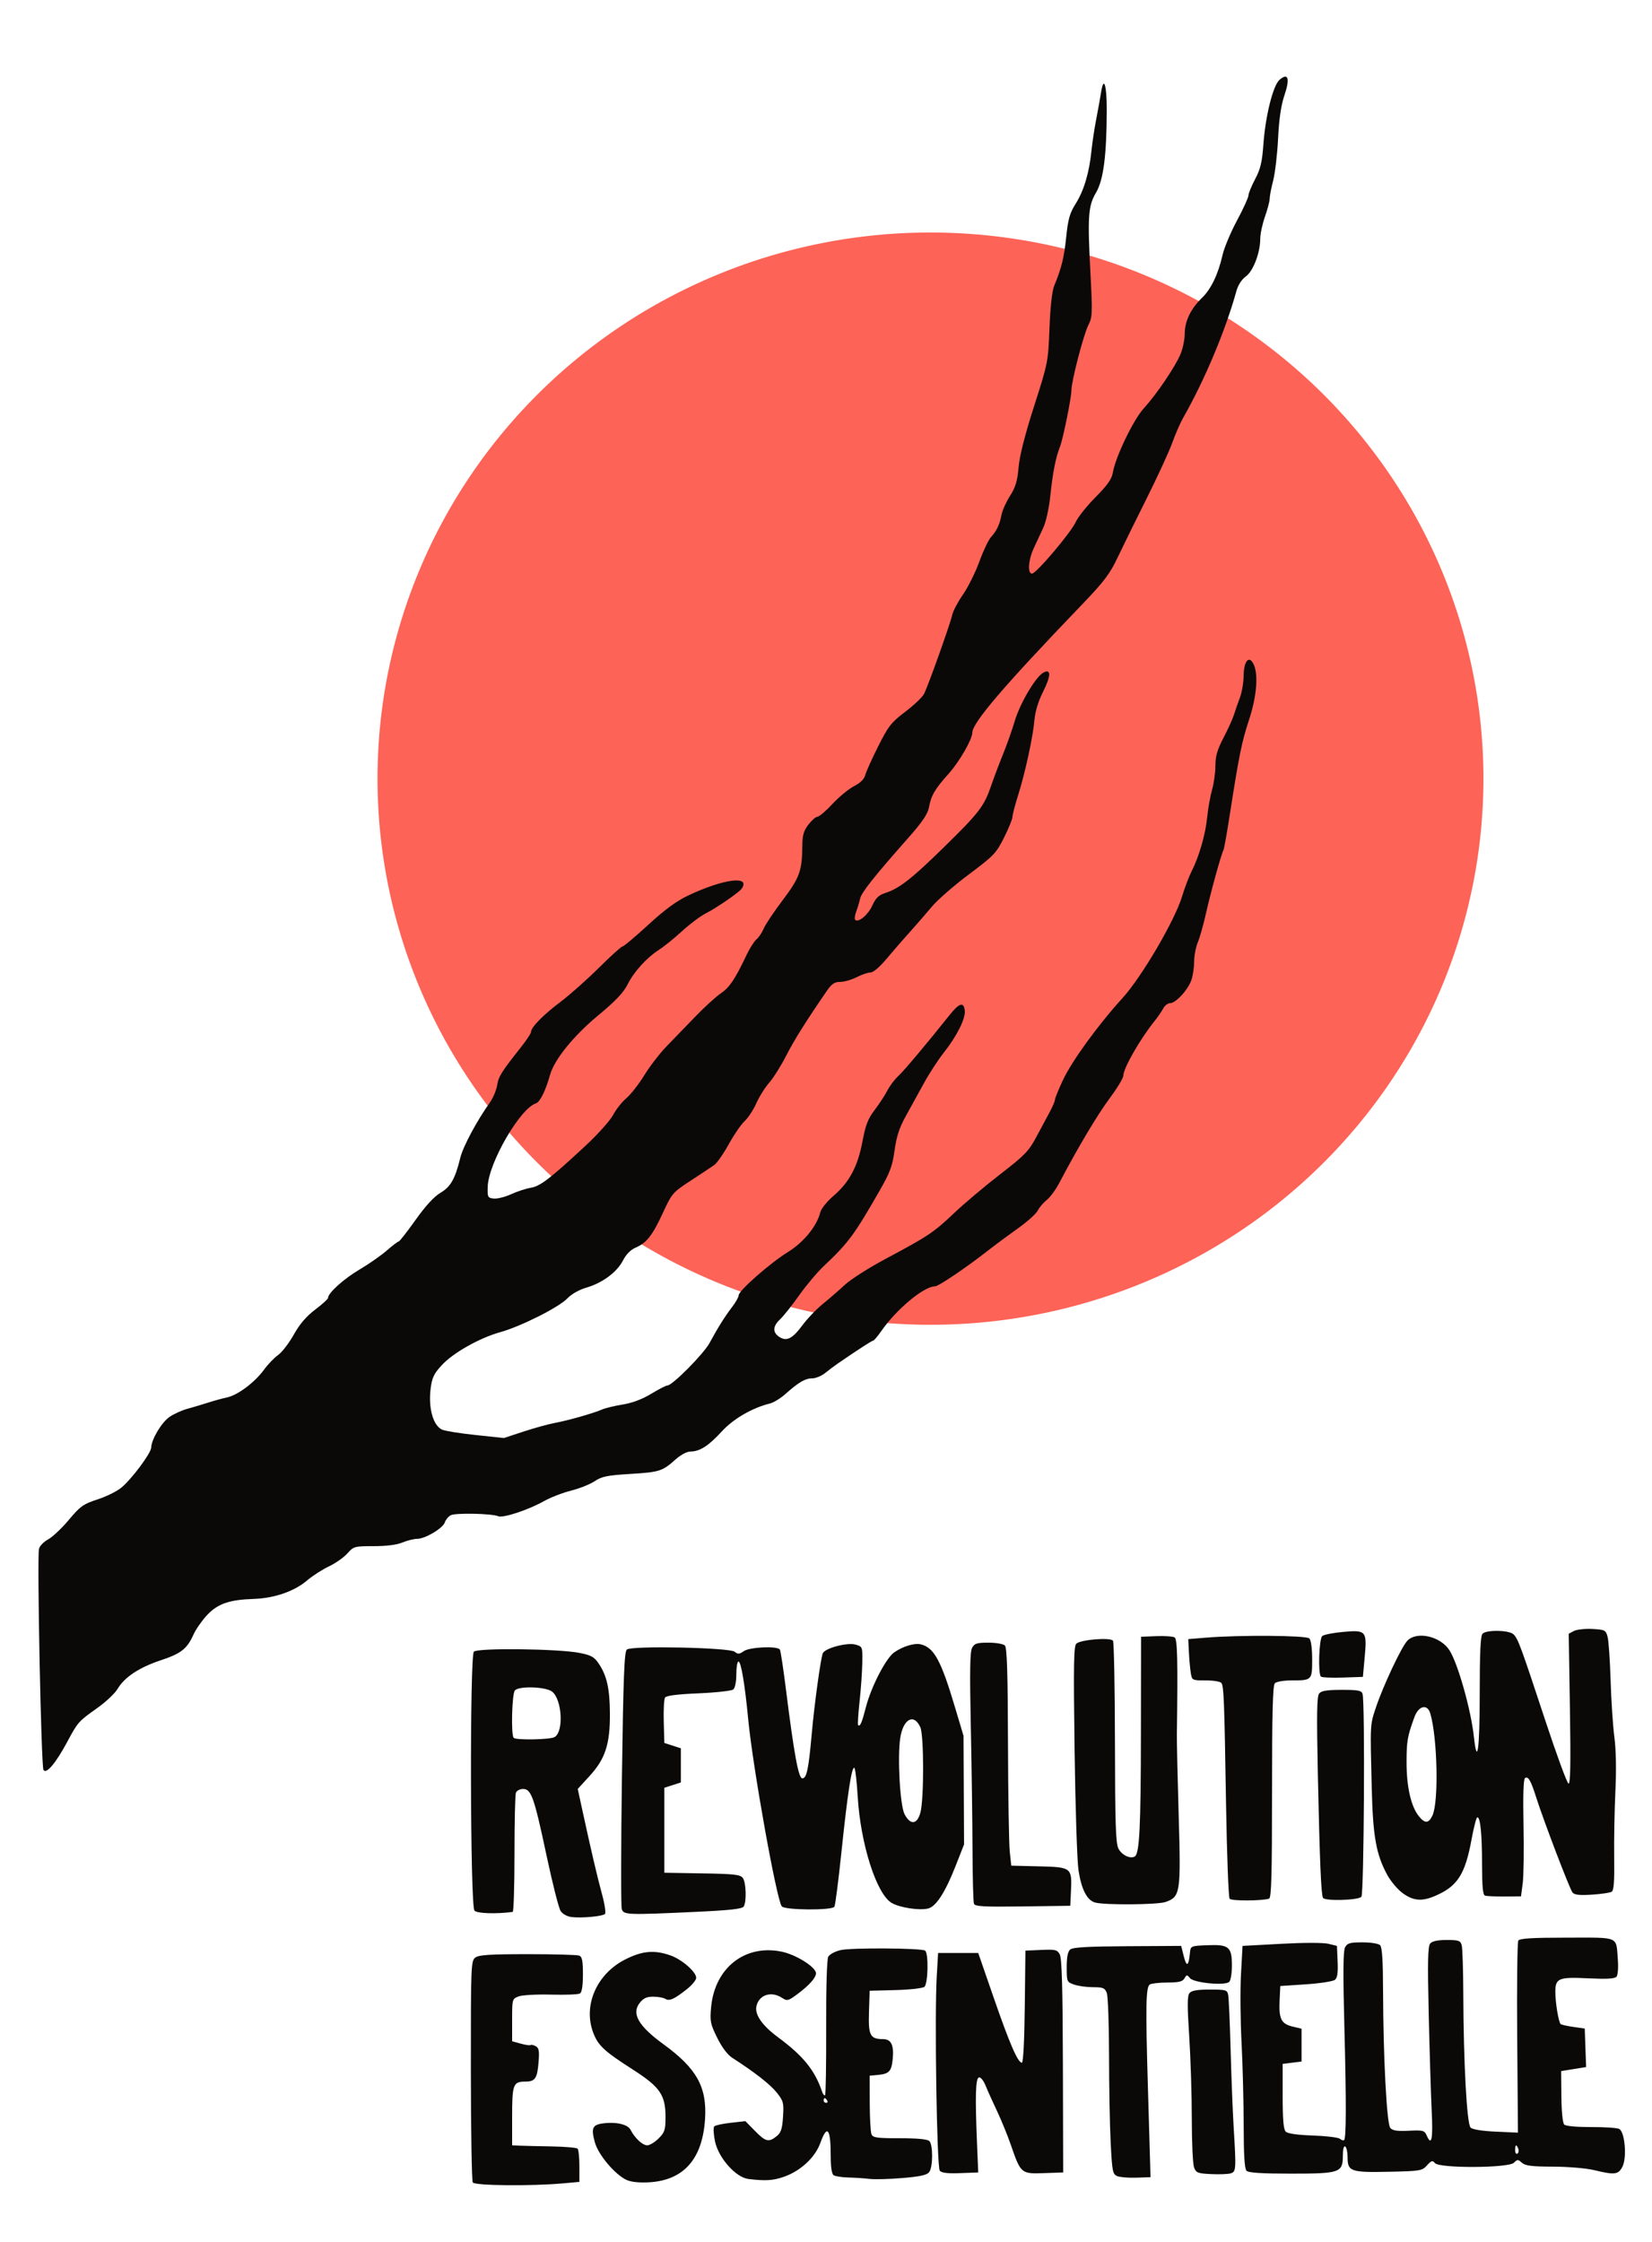 <?xml version="1.0" encoding="UTF-8" standalone="no"?>
<!-- Created with Inkscape (http://www.inkscape.org/) -->
<svg
    xmlns:inkscape="http://www.inkscape.org/namespaces/inkscape"
    xmlns:rdf="http://www.w3.org/1999/02/22-rdf-syntax-ns#"
    xmlns="http://www.w3.org/2000/svg"
    xmlns:cc="http://web.resource.org/cc/"
    xmlns:dc="http://purl.org/dc/elements/1.1/"
    xmlns:sodipodi="http://sodipodi.sourceforge.net/DTD/sodipodi-0.dtd"
    xmlns:svg="http://www.w3.org/2000/svg"
    xmlns:ns1="http://sozi.baierouge.fr"
    xmlns:xlink="http://www.w3.org/1999/xlink"
    id="svg7236"
    sodipodi:docname="revolution_essentielle.svg"
    viewBox="0 0 700 950"
    sodipodi:version="0.32"
    version="1.0"
    inkscape:output_extension="org.inkscape.output.svg.inkscape"
    inkscape:version="0.45.1"
    sodipodi:docbase="/home/ben/Images/SVG/Mai_68"
  >
  <sodipodi:namedview
      id="base"
      bordercolor="#666666"
      inkscape:pageshadow="2"
      inkscape:window-y="140"
      pagecolor="#ffffff"
      inkscape:window-height="623"
      inkscape:zoom="0.35"
      inkscape:window-x="95"
      borderopacity="1.0"
      inkscape:current-layer="layer1"
      inkscape:cx="375"
      inkscape:cy="412.7307"
      inkscape:window-width="910"
      inkscape:pageopacity="0.0"
      inkscape:document-units="px"
  />
  <g
      id="layer1"
      inkscape:label="Calque 1"
      inkscape:groupmode="layer"
      transform="translate(0 -102.36)"
    >
    <rect
        id="rect8233"
        style="color:#000000;fill-rule:evenodd;fill:#ffffff"
        inkscape:export-ydpi="37.889999"
        inkscape:export-filename="/home/ben/Images/SVG/Mai_68/revolution_essentielle.png"
        height="950"
        width="700"
        inkscape:export-xdpi="37.889999"
        y="102.36"
        x="0"
    />
    <g
        id="g9204"
        inkscape:export-ydpi="37.889999"
        inkscape:export-xdpi="37.889999"
        inkscape:export-filename="/home/ben/Images/SVG/Mai_68/revolution_essentielle.png"
        transform="translate(720 68.571)"
      >
      <path
          id="path7260"
          sodipodi:rx="235.71428"
          sodipodi:ry="248.57143"
          style="fill-rule:evenodd;fill:#fd6357"
          sodipodi:type="arc"
          d="m691.43 469.51a235.71 248.57 0 1 1 -471.43 0 235.71 248.57 0 1 1 471.43 0z"
          transform="matrix(.994 0 0 .931 -778.71 -73.376)"
          sodipodi:cy="469.50504"
          sodipodi:cx="455.71429"
      />
      <path
          id="path7256"
          style="fill:#0b0908"
          d="m-519.67 958.61c-0.43-0.69-0.8-22.1-0.81-47.58-0.02-44.71 0.05-46.38 1.92-47.75 1.53-1.11 6.28-1.42 22.17-1.42 11.12 0 20.94 0.28 21.81 0.61 1.24 0.48 1.58 2.17 1.58 7.94 0 4.79-0.43 7.6-1.25 8.11-0.69 0.43-6.2 0.64-12.25 0.48-6.09-0.16-12.23 0.18-13.75 0.76-2.72 1.04-2.75 1.16-2.75 10.03v8.98l3.69 1.02c2.04 0.56 3.89 0.82 4.14 0.58 0.24-0.24 1.2-0.03 2.14 0.48 1.39 0.74 1.62 1.96 1.24 6.71-0.55 6.96-1.46 8.3-5.63 8.3-5.13 0-5.58 1.18-5.58 14.7v12.3l3.25 0.15c1.79 0.08 7.86 0.22 13.49 0.32s10.58 0.52 11 0.94 0.76 3.76 0.76 7.43v6.66l-7 0.63c-13.51 1.21-37.32 0.97-38.17-0.38zm65.17-1.08c-4.9-2.26-11.94-10.59-13.42-15.88-1.66-5.93-1.09-7.41 3.09-8.03 5.64-0.83 10.79 0.3 11.99 2.63 1.84 3.58 5.1 6.61 7.09 6.61 1.05 0 3.22-1.31 4.83-2.92 2.6-2.6 2.92-3.61 2.92-9.11 0-9.32-2.35-12.71-13.95-20.14-12.01-7.69-14.61-10.11-16.65-15.46-4.43-11.58 1.38-24.97 13.51-31.12 7.24-3.67 12.35-4.13 19.21-1.71 4.86 1.72 10.88 6.97 10.88 9.49 0 0.9-1.69 2.99-3.75 4.64-5.4 4.33-7.61 5.35-9.3 4.28-0.8-0.51-3.1-0.92-5.13-0.93-2.8-0.01-4.17 0.62-5.76 2.64-3.56 4.52-0.53 9.8 10.02 17.47 14.15 10.29 18.54 18.19 17.67 31.75-1.09 16.97-9.05 25.95-23.75 26.8-4.16 0.23-7.58-0.13-9.5-1.01zm51.62-0.4c-5.36-0.66-12.7-8.94-14.16-15.98-0.63-3.03-0.77-5.87-0.3-6.33 0.46-0.45 3.62-1.13 7.01-1.51l6.17-0.69 4.04 4.12c4.52 4.62 5.88 4.95 9.2 2.26 1.87-1.52 2.38-3.08 2.71-8.25 0.37-5.92 0.18-6.67-2.67-10.25-2.75-3.45-9.32-8.59-18.85-14.73-2.04-1.32-4.39-4.45-6.39-8.51-2.89-5.86-3.11-6.99-2.56-12.97 1.56-16.65 14.37-26.71 29.9-23.49 5.65 1.18 13.35 5.79 14.45 8.65 0.67 1.74-2.42 5.4-8.08 9.56-3.64 2.67-4.08 2.76-6.22 1.36-4.55-2.98-9.73-1.32-10.84 3.49-0.82 3.58 2.38 8.21 9.18 13.24 10.7 7.92 15.56 13.94 18.69 23.16 0.36 1.04 0.9 1.64 1.21 1.33 0.3-0.31 0.51-13.21 0.46-28.68-0.06-16.73 0.3-28.86 0.88-29.96 0.54-1.01 2.91-2.28 5.27-2.82 4.51-1.05 34-0.87 35.76 0.22 1.54 0.95 1.29 14.04-0.29 15.36-0.72 0.6-6.24 1.21-12.25 1.37l-10.94 0.28-0.29 8.98c-0.33 9.96 0.49 11.52 6.01 11.52 3.44 0 4.65 2.62 4.02 8.71-0.52 4.96-1.54 6.01-6.24 6.46l-3.5 0.33 0.03 11.5c0.02 6.33 0.35 12.29 0.72 13.25 0.6 1.53 2.15 1.75 12.02 1.75 7.48 0 11.74 0.41 12.53 1.2 1.58 1.58 1.54 10.95-0.05 13.12-0.94 1.27-3.71 1.9-11.25 2.54-5.5 0.47-11.8 0.64-14 0.38s-6.25-0.53-9-0.6c-2.75-0.08-5.56-0.5-6.25-0.95-0.81-0.52-1.25-3.38-1.25-8.17 0-11.69-1.5-13.58-4.4-5.51-2.19 6.08-8.24 11.75-15.21 14.25-4.7 1.68-7.98 1.9-15.27 1.01zm33.38-33.27c-0.34-0.55-0.82-1-1.06-1s-0.44 0.45-0.44 1 0.48 1 1.06 1 0.78-0.45 0.44-1zm122.9 32.05c-1.93-0.8-2.15-1.93-2.78-14.21-0.37-7.34-0.68-24.05-0.69-37.14-0.01-13.1-0.44-24.91-0.95-26.25-0.81-2.13-1.56-2.45-5.81-2.45-2.68 0-6.29-0.49-8.02-1.1-3.08-1.07-3.15-1.23-3.15-7.37 0-4.37 0.46-6.66 1.5-7.53 1.1-0.91 7.71-1.28 24.25-1.37l22.75-0.13 1.13 4.5c1.17 4.62 2.03 4.12 2.58-1.5 0.29-2.99 0.3-3 7.43-3.29 9.09-0.37 10.36 0.69 10.36 8.66 0 3.15-0.51 6.24-1.13 6.86-1.73 1.73-15.03 0.46-16.68-1.6-1.2-1.5-1.38-1.49-2.3 0.12-0.77 1.37-2.34 1.76-7.19 1.77-3.41 0.01-6.77 0.38-7.47 0.82-1.7 1.08-1.85 8.81-0.84 43.16 0.47 15.68 0.91 30.75 0.98 33.5l0.13 5-6 0.21c-3.3 0.12-6.94-0.18-8.1-0.66zm39.81-0.85c-5.68-0.27-6.39-0.54-7.25-2.81-0.53-1.39-0.96-10.63-0.96-20.55s-0.49-25.66-1.09-34.97c-0.86-13.17-0.83-17.26 0.12-18.4 0.87-1.05 3.33-1.47 8.57-1.47 6.83 0 7.39 0.16 7.82 2.25 0.25 1.24 0.71 11.7 1.03 23.25 0.31 11.55 0.88 26.18 1.27 32.5 1.11 18.3 1.06 19.17-1.22 19.88-1.1 0.34-4.83 0.49-8.29 0.32zm-115-1.44c-1.25-1.51-2.25-65.59-1.29-82.26l0.58-10h8.5 8.5l6.58 19c6.72 19.44 10.22 27.5 11.92 27.5 0.58 0 1.07-9.4 1.23-23.75l0.27-23.75 6.69-0.29c6.05-0.27 6.81-0.08 7.88 1.93 0.87 1.62 1.23 14.54 1.31 47.29l0.12 45.07-8.2 0.29c-9.62 0.34-9.77 0.21-13.99-11.99-1.38-4.01-4.01-10.45-5.83-14.3s-4.02-8.72-4.88-10.84c-0.91-2.22-2.1-3.65-2.84-3.41-1.4 0.47-1.6 8.03-0.76 28.25l0.5 12-7.59 0.29c-5.39 0.21-7.92-0.1-8.7-1.03zm129.99 0.04c-0.84-0.84-1.21-6.56-1.22-19.25-0.01-9.93-0.42-25.7-0.9-35.05-0.49-9.35-0.6-22.4-0.24-29l0.66-12 16.4-0.89c9.58-0.52 17.89-0.52 20 0l3.6 0.89 0.29 6.59c0.21 4.77-0.1 6.92-1.13 7.78-0.78 0.65-6.32 1.51-12.29 1.91l-10.87 0.72-0.3 6.23c-0.36 7.69 0.71 9.81 5.53 10.96l3.77 0.89v6.96 6.96l-4 0.5-4 0.5v13.7c0 9.9 0.36 14.07 1.3 15 0.84 0.85 4.88 1.42 11.5 1.65 5.61 0.19 10.77 0.81 11.47 1.39s1.49 0.83 1.76 0.57c0.92-0.92 0.96-15.64 0.13-47.45-0.61-23.37-0.53-32.73 0.28-34.25 0.96-1.8 2.05-2.11 7.4-2.11 3.53 0 6.78 0.52 7.46 1.2 0.84 0.84 1.21 6.6 1.24 19.25 0.07 28.02 1.55 56.36 3.05 58.16 0.97 1.17 2.85 1.46 7.84 1.22 6.01-0.3 6.65-0.14 7.56 1.92 2.13 4.86 2.75 1.83 2.15-10.5-0.33-7.01-0.9-25.45-1.26-40.98-0.5-21.98-0.37-28.58 0.61-29.75 0.85-1.04 3.09-1.52 7.02-1.52 5.12 0 5.82 0.25 6.36 2.25 0.33 1.24 0.63 10.35 0.662 20.25 0.096 29.51 1.507 55.48 3.095 56.99 0.853 0.81 4.909 1.47 10.719 1.72l9.345 0.42-0.312-40.07c-0.172-22.03 0.036-40.62 0.463-41.31 0.579-0.93 5.831-1.25 20.65-1.25 22.634 0 20.745-0.84 21.547 9.61 0.241 3.14-0.016 6.26-0.572 6.93-0.732 0.88-4.03 1.08-11.967 0.7-12.803-0.61-14.022-0.07-13.956 6.13 0.047 4.48 1.38 12.39 2.231 13.24 0.291 0.29 2.711 0.84 5.377 1.22l4.848 0.69 0.289 8.16 0.289 8.16-5.289 0.85-5.289 0.86 0.102 10.78c0.06 6.34 0.553 11.23 1.198 11.87 0.659 0.66 5.205 1.08 11.398 1.06 5.666-0.03 11.023 0.34 11.905 0.8 2.408 1.28 3.337 12.19 1.363 16.01-1.751 3.38-3.226 3.56-11.966 1.45-3.37-0.81-11.006-1.46-17.421-1.48-9.076-0.03-11.788-0.37-13.206-1.65-1.644-1.49-1.914-1.49-3.401 0-2.272 2.27-31.562 2.41-33.432 0.16-1.04-1.25-1.52-1.12-3.38 0.95-2.06 2.3-2.81 2.43-16.25 2.71-16.14 0.34-17.41-0.12-17.41-6.27 0-2.1-0.45-4.1-1-4.44-0.61-0.37-1 1.14-1 3.89 0 7.2-1.2 7.61-22.02 7.61-12.34 0-17.94-0.36-18.78-1.2zm115.15-9.33c-0.793-2.07-1.349-1.82-1.349 0.59 0 1.13 0.43 1.79 0.956 1.47 0.526-0.33 0.703-1.25 0.393-2.06zm-401.12-98.19c-1.94-0.24-3.85-1.29-4.69-2.59-0.78-1.2-3.45-11.7-5.92-23.33-5.3-24.91-6.51-28.36-9.96-28.36-1.35 0-2.72 0.71-3.05 1.58-0.34 0.87-0.61 12.57-0.61 26s-0.34 24.47-0.75 24.52c-7.17 0.94-15.2 0.66-16.21-0.56-1.81-2.17-2.03-107.94-0.24-109.73 1.64-1.64 35.94-1.23 44.81 0.54 4.9 0.97 6.19 1.69 8.11 4.55 3.43 5.11 4.65 10.59 4.72 21.1 0.07 12.97-1.94 19.2-8.54 26.42l-5.09 5.57 1.68 7.76c4.05 18.62 6.54 29.28 8.54 36.61 1.19 4.32 1.78 8.2 1.31 8.62-1.09 1.01-9.92 1.81-14.11 1.3zm-7.28-76.25c3.96-2.12 3.27-15.81-0.97-19.25-2.6-2.1-13.84-2.52-15.78-0.58-1.28 1.28-1.74 18.92-0.53 20.14 1.03 1.03 15.24 0.78 17.28-0.31zm28.51 72.85c-0.37-1.17-0.34-26.14 0.06-55.49 0.6-42.99 1.01-53.58 2.1-54.49 2.04-1.69 43.55-0.83 45.69 0.95 1.34 1.11 1.97 1.07 3.87-0.26 2.5-1.75 14.29-2.26 15.28-0.66 0.31 0.51 1.46 8.05 2.55 16.75 3.47 27.63 5.34 37.82 6.96 37.82 1.84 0 2.66-3.86 4-19 1.11-12.45 3.73-31.55 4.66-33.97 0.84-2.18 10.32-4.72 13.87-3.71 2.98 0.85 3 0.9 2.88 7.77-0.07 3.8-0.59 11.19-1.16 16.41-0.56 5.23-0.85 9.69-0.62 9.92 0.83 0.85 1.6-0.92 3.33-7.66 2.21-8.58 8.48-20.72 11.96-23.14 3.73-2.59 8.6-4.06 11.29-3.4 5.6 1.36 8.57 6.81 14.44 26.52l3.66 12.26 0.11 23 0.11 23-3.67 9.34c-4.34 11.02-8.2 16.97-11.56 17.81-3.68 0.92-11.92-0.33-15.42-2.35-6.45-3.73-13.25-25.03-14.43-45.26-0.39-6.62-1.05-12.04-1.47-12.04-1.15 0-2.82 11.01-5.4 35.66-1.27 12.18-2.62 22.65-2.99 23.25-0.99 1.6-21.02 1.46-22.3-0.16-2.2-2.77-12.29-59.01-14.22-79.25-1.43-14.98-3.04-24.5-4.13-24.5-0.5 0-0.91 2.42-0.91 5.38 0 3.18-0.53 5.82-1.29 6.45-0.71 0.59-7.33 1.33-14.7 1.64-8.99 0.38-13.68 0.97-14.21 1.8-0.45 0.68-0.69 5.28-0.55 10.23l0.25 9 3.5 1.13 3.5 1.13v7.24 7.24l-3.5 1.13-3.5 1.13v18 18l16 0.27c13.6 0.22 16.19 0.51 17.25 1.94 1.41 1.89 1.66 10.09 0.37 12.12-0.62 0.98-5.86 1.57-19.73 2.22-29.77 1.38-31.13 1.33-31.93-1.17zm126.55-40.91c1.54-5.73 1.51-32.77-0.05-36.16-2.74-6-7.28-3.5-8.51 4.67-1.24 8.24-0.06 28.7 1.86 32.27 2.5 4.67 5.32 4.34 6.7-0.78zm22.68 38.66c-0.3-0.77-0.57-11.02-0.61-22.77s-0.36-35.32-0.72-52.39c-0.49-23.11-0.36-31.6 0.53-33.25 1.01-1.9 2.02-2.22 6.95-2.22 3.17 0 6.3 0.54 6.96 1.2 0.89 0.89 1.23 11.56 1.31 41.25 0.06 22.03 0.4 42.75 0.75 46.05l0.64 6 11.73 0.28c13.77 0.33 14.04 0.54 13.57 10.49l-0.3 6.23-20.14 0.27c-16.58 0.23-20.23 0.02-20.67-1.14zm51.34-0.51c-3.44-0.97-5.8-5.54-7.04-13.67-0.59-3.82-1.33-26.76-1.66-50.97-0.49-36.75-0.36-44.2 0.79-45.11 2.16-1.72 14.58-2.66 15.49-1.18 0.42 0.67 0.79 20.14 0.83 43.27 0.05 34.28 0.32 42.55 1.48 44.82 1.4 2.73 5.05 4.48 6.93 3.32 1.99-1.23 2.54-12.24 2.59-52.1l0.06-41 6.5-0.26c3.58-0.14 7.06 0.11 7.74 0.56 1.16 0.76 1.37 9.9 0.93 41.2-0.04 3.03 0.31 18.56 0.78 34.51 0.96 32.53 0.7 34.2-5.57 36.38-3.42 1.19-25.77 1.36-29.85 0.23zm56.99-1.59c-0.47-0.57-1.15-18.59-1.51-40.04-0.72-44.11-0.94-49.75-1.93-51.35-0.39-0.64-3.27-1.14-6.59-1.14-5.88 0-5.9-0.01-6.43-3.25-0.29-1.79-0.65-5.72-0.79-8.75l-0.27-5.5 7.5-0.62c14.26-1.17 42.51-0.97 43.8 0.32 0.73 0.73 1.2 4.25 1.2 8.9 0 8.84-0.06 8.9-8.88 8.9-3.15 0-6.26 0.54-6.92 1.2-0.9 0.9-1.2 12.5-1.2 46.03 0 34.99-0.27 44.92-1.25 45.24-3.01 0.98-15.93 1.03-16.73 0.06zm39.57-0.38c-0.79-1.29-1.41-16.01-2.18-52.38-0.54-25.72-0.42-33.05 0.57-34.25 0.95-1.14 3.35-1.52 9.58-1.52 7.05 0 8.38 0.27 8.8 1.75 1.08 3.82 0.61 84.59-0.5 85.92-1.25 1.51-15.38 1.91-16.27 0.48zm33.81-1.97c-2.14-1.56-5.1-5.05-6.57-7.75-4.74-8.77-6.08-16.23-6.59-36.93-0.68-27.3-0.72-26.55 1.74-33.94 3.05-9.15 10.74-25.54 13.29-28.31 3.96-4.28 14.1-2.01 17.94 4.02 3.54 5.56 9.054 25.08 10.302 36.48 1.438 13.13 2.488 5.51 2.488-18.05 0-17.56 0.333-24.63 1.2-25.5 1.736-1.73 11.327-1.53 13.139 0.28 1.925 1.93 3.03 4.93 13.436 36.46 4.799 14.55 9.228 26.6 9.843 26.79 0.815 0.26 0.98-8.3 0.607-31.58l-0.51-31.92 2.168-1.17c1.193-0.63 4.714-1.02 7.825-0.86 5.339 0.29 5.702 0.47 6.471 3.3 0.449 1.65 1.026 9.98 1.284 18.5 0.257 8.53 0.974 19.33 1.592 24 0.708 5.35 0.868 13.87 0.431 23-0.382 7.98-0.609 20.64-0.506 28.14 0.138 10-0.145 13.85-1.06 14.41-0.687 0.43-4.451 0.98-8.365 1.23-5.251 0.34-7.408 0.1-8.233-0.91-1.206-1.48-12.303-30.54-15.414-40.37-2.256-7.13-3.328-8.97-4.712-8.12-0.669 0.41-0.892 7.36-0.639 19.88 0.215 10.58 0.062 21.72-0.339 24.74l-0.728 5.5-6.995 0.06c-3.847 0.03-7.557-0.13-8.245-0.36-0.911-0.3-1.253-3.84-1.261-13.05-0.011-13.09-0.709-20.15-1.993-20.15-0.408 0-1.503 4.16-2.434 9.25-2.764 15.12-6.042 20.13-15.832 24.22-5.36 2.24-8.94 1.89-13.33-1.29zm12.57-32.93c2.7-5.73 2.13-32.88-0.91-43.25-1.22-4.17-4.94-3.34-6.71 1.5-3.01 8.22-3.35 10.21-3.35 19.34 0 10.21 1.87 18.46 5.12 22.59 2.6 3.3 4.24 3.25 5.85-0.18zm-588.55-19.32c-0.97-1.52-2.77-89.88-1.9-93.66 0.28-1.23 2.01-3.03 3.83-4 1.83-0.97 5.78-4.69 8.78-8.27 4.88-5.82 6.15-6.73 12.18-8.7 3.71-1.2 8.26-3.45 10.12-5 4.43-3.68 12.55-14.57 12.63-16.94 0.11-3.55 4.46-10.8 7.85-13.08 1.87-1.26 5.25-2.78 7.5-3.38 2.25-0.61 6.11-1.76 8.59-2.56 2.48-0.81 6.19-1.83 8.25-2.27 4.53-0.97 11.78-6.43 15.7-11.84 1.58-2.18 4.23-4.93 5.88-6.11 1.66-1.18 4.65-5.06 6.64-8.64 2.52-4.49 5.32-7.76 9.08-10.61 3-2.26 5.45-4.49 5.45-4.95 0-2.08 6.62-8.06 13.26-11.98 3.98-2.35 9.22-6 11.63-8.11 2.42-2.1 4.69-3.83 5.05-3.83s3.56-4.09 7.11-9.09c4.23-5.96 7.86-9.92 10.55-11.51 4.36-2.56 6.25-5.91 8.45-14.9 1.14-4.7 7.05-15.73 12.54-23.42 1.34-1.88 2.72-5.16 3.06-7.28 0.6-3.74 1.8-5.65 10.31-16.41 2.22-2.81 4.04-5.59 4.04-6.17 0-1.96 5.16-7.23 12.45-12.71 3.97-2.99 11.3-9.5 16.3-14.47 4.99-4.97 9.5-9.04 10.01-9.04s5.39-4.1 10.84-9.11c6.92-6.38 12-10.12 16.9-12.44 15.04-7.15 26.84-8.66 22.73-2.92-1.14 1.61-10.6 8.11-15.21 10.46-2.29 1.17-6.8 4.55-10.02 7.51s-7.58 6.49-9.68 7.84c-5.34 3.43-10.69 9.33-13.46 14.86-1.69 3.35-5.15 7-12.14 12.78-10.62 8.78-18.8 18.86-20.65 25.42-1.92 6.81-4.26 11.53-6 12.08-6.7 2.13-20.07 25.22-20.41 35.27-0.15 4.46 0.01 4.77 2.51 5.06 1.48 0.17 4.8-0.65 7.38-1.83 2.59-1.18 6.34-2.41 8.33-2.73 3.98-0.64 8.18-3.85 23.04-17.64 5.27-4.89 10.6-10.83 11.85-13.19 1.25-2.37 3.77-5.57 5.61-7.11s5.29-5.96 7.67-9.81c2.37-3.85 6.6-9.33 9.38-12.18 2.79-2.85 8.22-8.47 12.07-12.48s8.74-8.48 10.87-9.93c3.77-2.57 6.07-6 11.03-16.45 1.31-2.77 3.18-5.69 4.15-6.5 0.97-0.8 2.35-2.86 3.06-4.57 0.72-1.72 4.33-7.12 8.02-12 7.15-9.47 8.25-12.47 8.33-22.79 0.03-4.75 0.54-6.56 2.59-9.25 1.4-1.84 3.14-3.35 3.85-3.35 0.72 0 3.58-2.44 6.36-5.43s6.89-6.37 9.13-7.51c2.64-1.35 4.3-2.99 4.72-4.63 0.35-1.41 2.82-6.9 5.48-12.2 4.33-8.63 5.54-10.18 11.49-14.69 3.66-2.77 7.23-6.16 7.94-7.54 1.73-3.33 11.14-29.7 11.96-33.5 0.35-1.65 2.39-5.51 4.53-8.59 2.14-3.07 5.27-9.34 6.94-13.93s3.89-9.27 4.92-10.41c2.48-2.72 3.71-5.32 4.5-9.5 0.36-1.88 1.99-5.5 3.62-8.04 2.32-3.63 3.1-6.23 3.61-12.08 0.43-4.9 2.68-13.76 6.59-25.95 5.85-18.22 5.95-18.72 6.5-33 0.36-9.14 1.1-15.79 2.02-18 3.1-7.52 4.16-11.84 5.08-20.71 0.78-7.54 1.5-10.08 3.98-14 3.49-5.53 5.74-13.04 6.69-22.288 0.36-3.575 1.28-9.65 2.03-13.5s1.66-8.914 2.03-11.254c1.16-7.519 2.48-3.446 2.44 7.563-0.06 19.126-1.4 29.379-4.53 34.719-3.37 5.76-3.66 9.98-2.35 34.75 0.87 16.51 0.8 18.04-0.95 21.5-2.01 3.97-7.13 23.66-7.13 27.45-0.01 3.25-3.56 20.74-4.91 24.15-1.78 4.51-3.03 10.91-4.05 20.73-0.53 5.18-1.81 10.93-2.99 13.47-1.13 2.43-2.95 6.36-4.05 8.74-2.28 4.92-2.67 10.68-0.71 10.68 1.79 0 16.56-17.45 18.57-21.94 0.91-2.03 4.68-6.74 8.37-10.47 5.06-5.11 6.87-7.68 7.32-10.44 1.08-6.51 8.73-22.41 13.07-27.15 5.34-5.84 13.15-17.33 15.52-22.83 1.02-2.38 1.86-6.34 1.86-8.79 0-5.32 2.56-10.66 7.27-15.18 3.87-3.72 6.91-10.05 8.75-18.2 0.68-3.02 3.43-9.59 6.11-14.59s4.87-9.79 4.87-10.65c0-0.85 1.28-3.98 2.84-6.94 2.27-4.32 2.96-7.24 3.49-14.662 0.86-12.136 4.11-25.105 6.87-27.446 3.66-3.09 4.46-0.557 2.07 6.529-1.46 4.321-2.3 10.017-2.71 18.381-0.33 6.666-1.27 14.678-2.08 17.798s-1.48 6.57-1.48 7.66c0 1.08-0.9 4.53-2 7.66s-2 7.34-2 9.36c0 5.95-3 13.77-6.14 16-1.74 1.24-3.25 3.61-3.97 6.2-4.64 16.75-13.55 37.94-22.63 53.81-1.13 1.98-3.19 6.7-4.56 10.5-1.37 3.79-6.26 14.4-10.85 23.57s-10.11 20.4-12.27 24.97c-3.27 6.93-5.73 10.18-15 19.84-33.3 34.69-46.55 50.17-46.59 54.42-0.03 2.86-5.49 12.33-10.06 17.42-5.83 6.5-7.4 9.19-8.33 14.33-0.47 2.63-2.84 6.14-8.38 12.41-15.09 17.09-20.21 23.54-20.79 26.22-0.33 1.49-1.07 3.96-1.65 5.49s-0.76 3.07-0.41 3.42c1.34 1.35 5.46-2.09 7.25-6.05 1.48-3.26 2.7-4.42 5.69-5.39 5.84-1.91 11.07-6.01 24.76-19.43 14.84-14.54 16.9-17.22 19.86-25.83 1.23-3.57 3.52-9.65 5.09-13.5s3.81-10.18 4.97-14.07c2.22-7.5 8.88-18.75 12.11-20.48 3.33-1.78 3.28 1.35-0.12 8.09-1.99 3.94-3.33 8.33-3.64 11.86-0.61 7.19-3.94 22.49-6.97 32.11-1.3 4.12-2.37 8.22-2.37 9.11s-1.6 4.82-3.56 8.74c-3.32 6.64-4.35 7.7-14.94 15.62-6.25 4.67-13.31 10.83-15.68 13.69-2.38 2.85-6.58 7.69-9.35 10.76-2.77 3.06-7.19 8.16-9.83 11.32-2.85 3.42-5.59 5.75-6.76 5.75-1.08 0-3.72 0.9-5.88 2s-5.29 2-6.97 2c-2.4 0-3.6 0.8-5.63 3.75-8.86 12.88-13.77 20.69-17.3 27.58-2.21 4.3-5.45 9.45-7.2 11.44s-4.2 5.9-5.43 8.68c-1.24 2.78-3.47 6.18-4.96 7.55-1.49 1.38-4.51 5.78-6.72 9.79s-4.97 7.97-6.15 8.81-5.67 3.82-9.98 6.63c-7.61 4.97-7.95 5.37-11.79 13.68-4.44 9.6-6.9 12.72-11.6 14.73-2.05 0.87-3.99 2.85-5.28 5.38-2.53 4.95-8.72 9.56-15.51 11.53-3.07 0.89-6.33 2.74-8.06 4.56-3.6 3.78-19.65 11.86-28.42 14.31-8.85 2.47-19.98 8.76-24.82 14.01-3.32 3.6-4.13 5.3-4.71 9.94-1.02 8.21 1.05 15.64 4.86 17.37 1.21 0.55 7.59 1.58 14.18 2.27l11.99 1.28 8.5-2.79c4.68-1.53 10.52-3.14 13-3.59 5.4-0.97 16.53-4.13 20-5.67 1.38-0.62 5.34-1.58 8.8-2.14 4.12-0.66 8.32-2.24 12.13-4.56 3.21-1.94 6.33-3.54 6.93-3.54 2.05 0 15.3-13.37 17.78-17.95 3.59-6.63 6.5-11.26 9.61-15.33 1.51-1.97 2.75-4.19 2.75-4.92 0-1.96 13.47-13.78 20.89-18.34 6.59-4.04 12.28-11.01 13.67-16.76 0.38-1.57 2.83-4.63 5.59-7 6.72-5.75 10.32-12.49 12.3-23.06 1.31-6.99 2.33-9.64 5.15-13.33 1.93-2.54 4.34-6.23 5.36-8.21 1.01-1.98 3.07-4.72 4.57-6.1 2.46-2.26 11.89-13.47 21.71-25.8 4.23-5.32 6.12-5.9 6.57-2.03 0.39 3.34-3.35 10.81-8.96 17.89-2.36 2.99-6.15 8.82-8.4 12.94-2.26 4.13-5.72 10.43-7.71 14-2.66 4.81-3.88 8.55-4.68 14.39-0.9 6.6-1.93 9.37-6.3 17-10.74 18.77-13.27 22.19-23.62 31.96-2.83 2.66-7.57 8.29-10.54 12.5-2.98 4.21-6.58 8.74-8 10.08-3.13 2.92-3.32 5.46-0.54 7.4 3.11 2.18 5.67 0.95 9.86-4.72 2.08-2.82 5.99-6.92 8.68-9.1 2.7-2.19 6.94-5.87 9.43-8.18 2.49-2.3 10.14-7.19 17-10.84 18.32-9.78 20.54-11.26 29.22-19.49 4.35-4.12 13.16-11.55 19.58-16.5 10.27-7.92 12.09-9.79 15.17-15.57 1.92-3.62 4.51-8.44 5.75-10.71 1.24-2.28 2.25-4.64 2.25-5.24 0-0.61 1.51-4.34 3.36-8.29 3.77-8.09 14.88-23.4 25.23-34.78 8.18-8.99 22.18-32.86 25.28-43.1 1.12-3.68 2.9-8.4 3.97-10.5 3.22-6.31 5.93-15.66 6.66-22.94 0.38-3.78 1.32-9.09 2.09-11.8 0.78-2.71 1.41-7.29 1.41-10.18 0-4.04 0.8-6.77 3.48-11.93 1.92-3.67 3.92-8.09 4.44-9.82 0.53-1.73 1.64-4.94 2.48-7.14 0.83-2.2 1.53-6.31 1.56-9.13 0.05-6.12 2.17-8.86 4.09-5.28 2.26 4.22 1.53 13.77-1.81 23.91-3.1 9.41-4.21 14.88-8.27 40.95-1.15 7.39-2.3 13.77-2.54 14.17-0.85 1.37-5.45 17.98-7.38 26.66-1.07 4.8-2.64 10.4-3.5 12.44-0.85 2.05-1.55 5.69-1.55 8.1s-0.51 5.91-1.13 7.78c-1.39 4.16-6.62 9.9-9.03 9.9-0.97 0-2.3 1.01-2.95 2.25s-2.27 3.6-3.6 5.25c-6.24 7.77-13.29 20.09-13.29 23.22 0 0.98-2.62 5.32-5.83 9.64-5.2 6.99-13.67 21.23-21.33 35.85-1.46 2.79-3.84 6.02-5.29 7.18s-3.18 3.2-3.84 4.53c-0.67 1.34-4.43 4.71-8.37 7.5-3.93 2.8-9.74 7.11-12.9 9.58-9.01 7.06-20.78 15-22.21 15-4.7 0-16.25 9.58-22.67 18.78-1.62 2.32-3.22 4.22-3.55 4.22-0.53 0-6.36 3.77-15.01 9.71-1.38 0.94-3.77 2.75-5.33 4-1.55 1.26-4.04 2.29-5.52 2.29-2.95 0-5.65 1.58-11.37 6.65-2.05 1.82-4.98 3.61-6.5 3.99-7.58 1.88-15.57 6.52-20.49 11.9-5.54 6.06-9.29 8.46-13.24 8.46-1.47 0-4.12 1.41-6.3 3.36-5.61 5.01-6.77 5.38-19.25 6.14-9.72 0.6-12.04 1.07-15 3.06-1.92 1.3-6.42 3.1-10 4s-8.75 2.91-11.5 4.46c-6.6 3.72-17.35 7.27-19.38 6.4-2.73-1.16-18.13-1.48-20.12-0.42-1.02 0.55-2.15 1.9-2.5 3-0.79 2.5-8.33 7-11.72 7-1.39 0-4.21 0.7-6.25 1.55-2.35 0.99-6.78 1.55-12.15 1.55-8.18 0-8.54 0.1-11.17 3.07-1.49 1.69-5.03 4.17-7.86 5.52-2.84 1.35-7 4.03-9.25 5.96-5.35 4.58-13.86 7.52-22.6 7.81-10.38 0.34-15.26 2.04-19.79 6.88-2.13 2.29-4.7 5.96-5.69 8.16-2.76 6.13-5.22 8.07-13.9 10.96-9.19 3.06-15.37 7.16-18.3 12.13-1.13 1.91-5.04 5.59-8.69 8.17-7.87 5.58-8.14 5.87-12.67 14.32-4.84 9.03-8.83 13.74-10.04 11.85zm541.28-39.56c-1.28-1.29-0.79-16.05 0.58-17.18 0.7-0.59 4.65-1.37 8.78-1.74 9.83-0.89 10.21-0.46 9.2 10.67l-0.76 8.38-8.55 0.29c-4.7 0.16-8.86-0.03-9.25-0.42z"
      />
    </g
    >
  </g
  >
</svg
>
